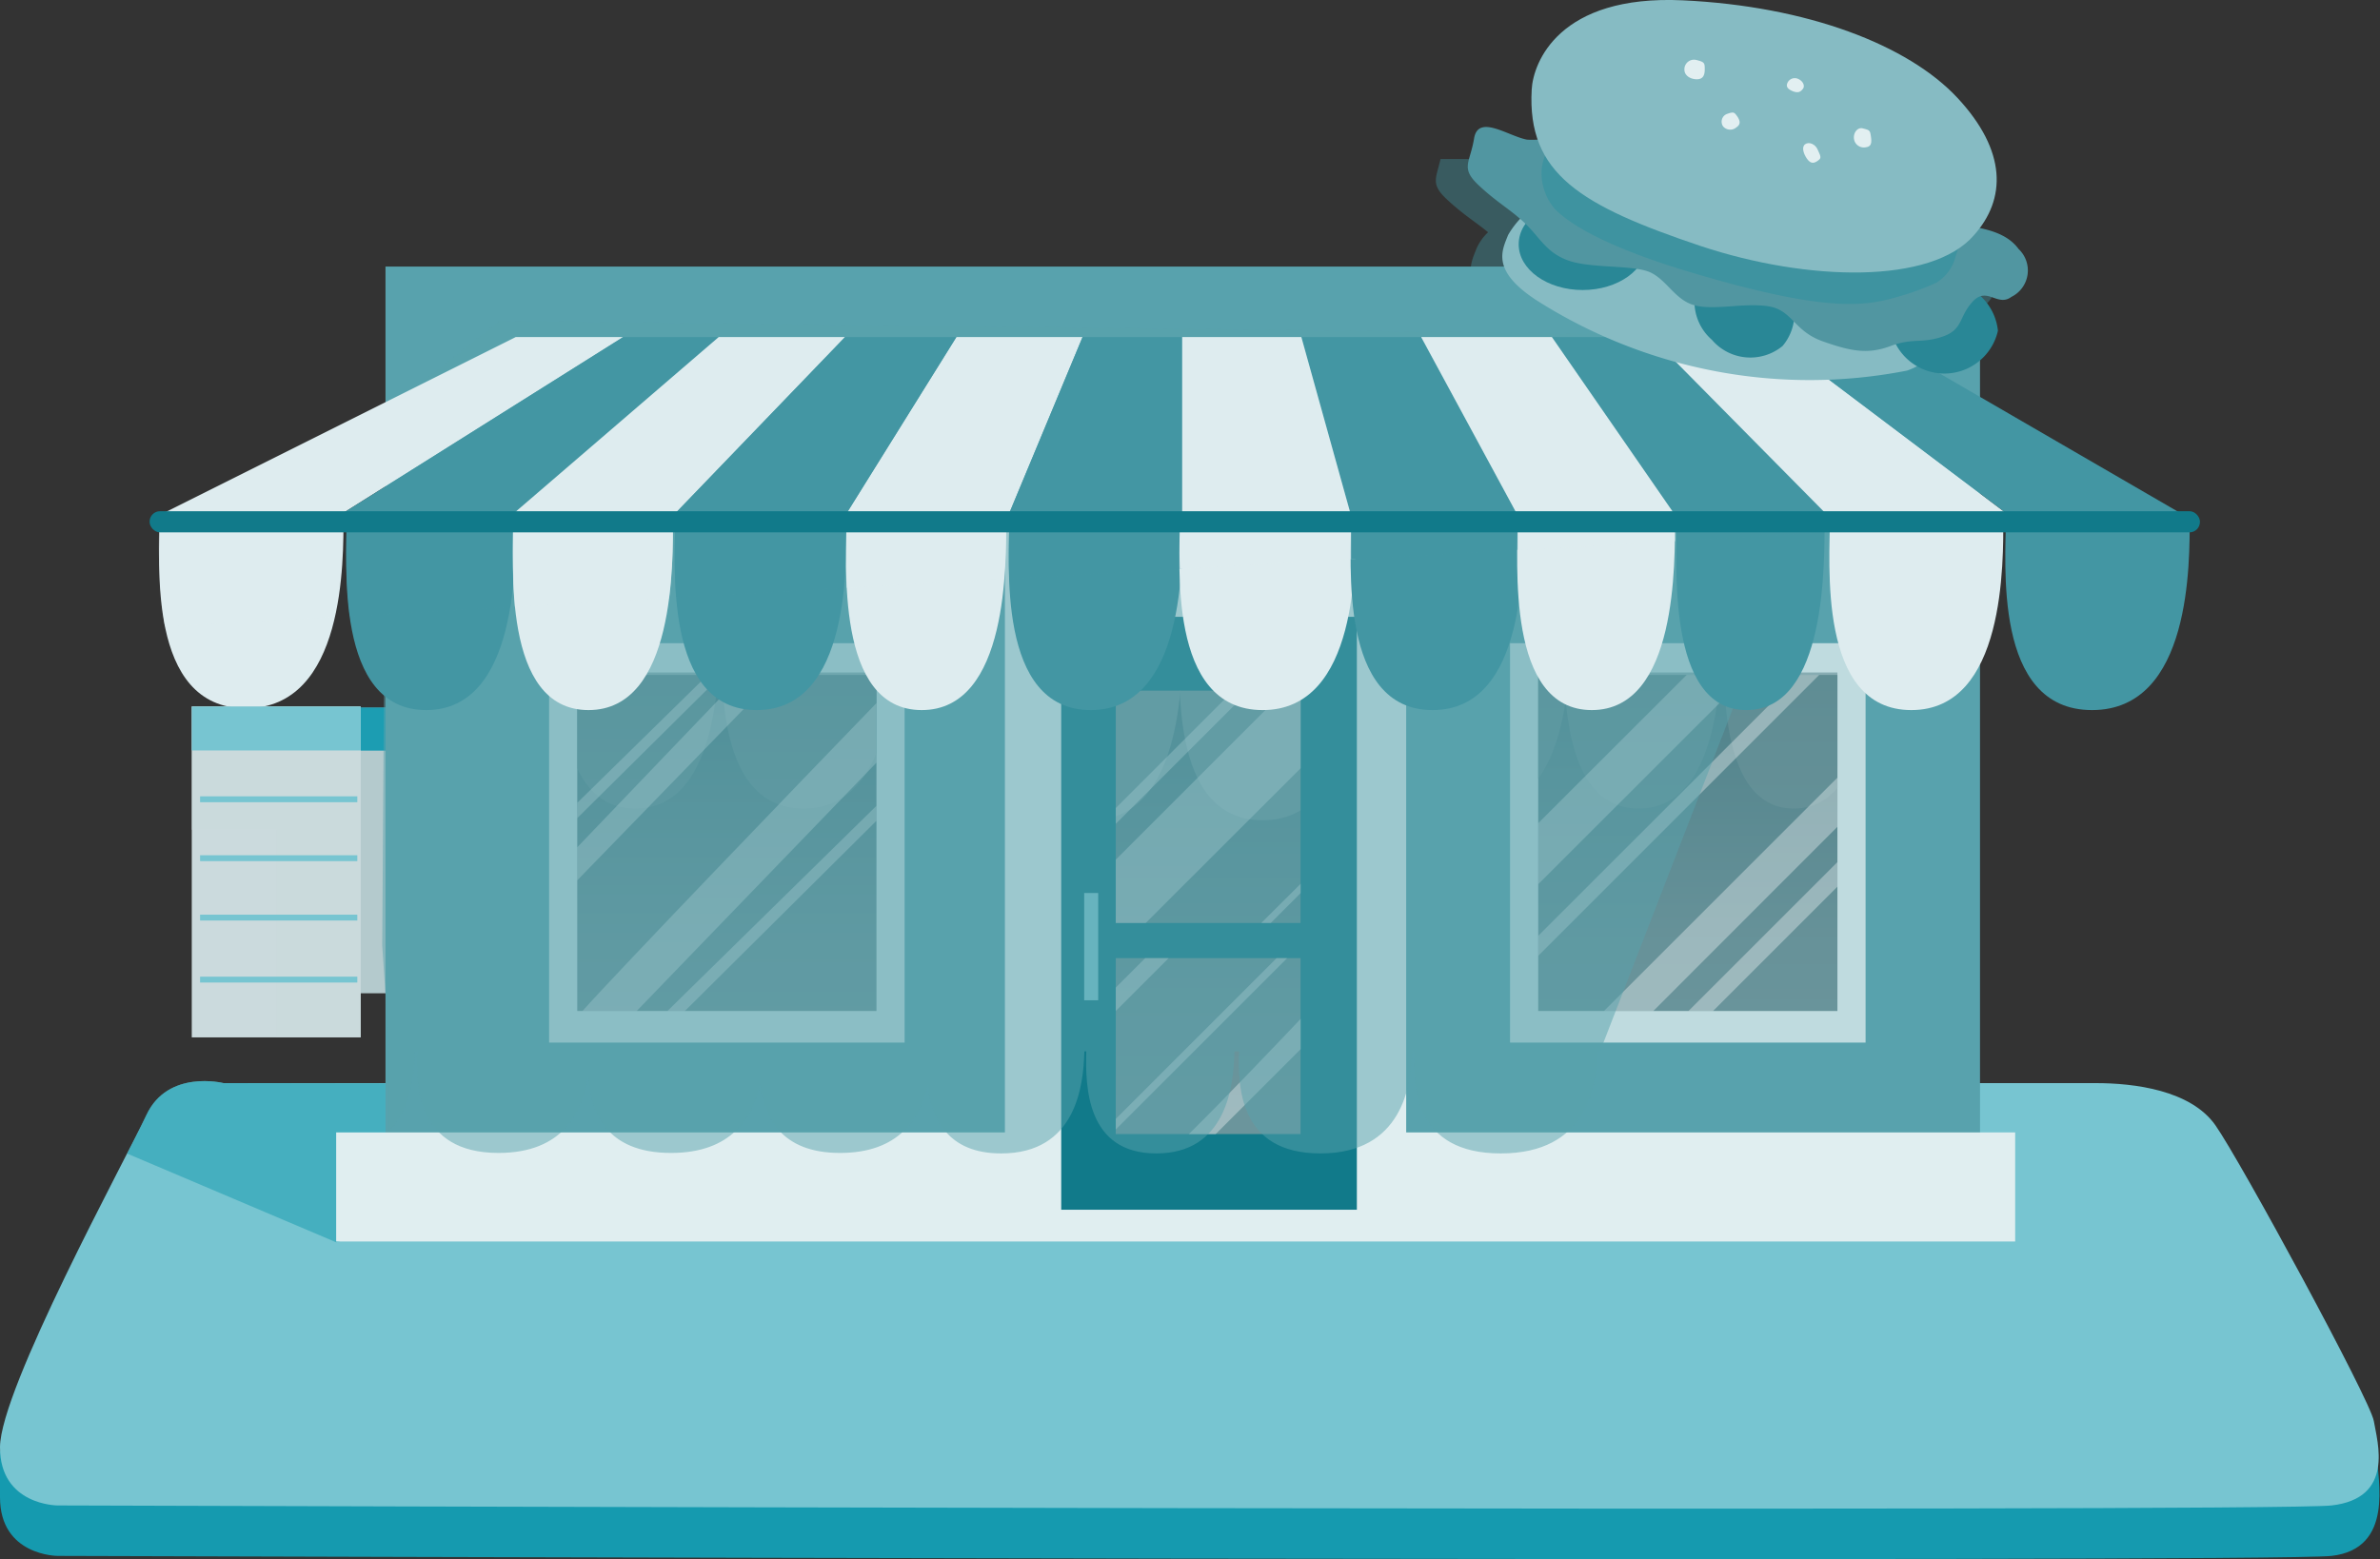 <svg xmlns="http://www.w3.org/2000/svg" xmlns:xlink="http://www.w3.org/1999/xlink" viewBox="0 0 146.2 95.79"><rect x="0" y="0" width="146.2" height="95.79" fill="#333333" stroke="none"/><defs><style>.cls-1{fill:none;}.cls-2{isolation:isolate;}.cls-3,.cls-7{fill:#159aaf;}.cls-29,.cls-4{fill:#77c5d1;}.cls-25,.cls-5{fill:#4396a3;}.cls-5{opacity:0.4;}.cls-23,.cls-26,.cls-28,.cls-29,.cls-5,.cls-7,.cls-8{mix-blend-mode:multiply;}.cls-6{fill:#b4cacd;}.cls-23,.cls-26,.cls-28,.cls-7{opacity:0.5;}.cls-8{fill:#1c9db2;}.cls-23,.cls-9{fill:#58a2ad;}.cls-10{fill:#e0eef0;}.cls-11{fill:#117a8a;}.cls-12{fill:url(#linear-gradient);}.cls-13{clip-path:url(#clip-path);}.cls-14{fill:#6c969d;}.cls-15{fill:#fff;opacity:0.35;}.cls-16{fill:#bfdbdf;}.cls-17{fill:url(#linear-gradient-3);}.cls-18{opacity:0.65;}.cls-19{clip-path:url(#clip-path-2);}.cls-20{fill:#68949a;}.cls-21{fill:url(#linear-gradient-4);}.cls-22{clip-path:url(#clip-path-3);}.cls-24{fill:#deecef;}.cls-27,.cls-28{fill:#cbdadd;}.cls-30{fill:#86bbc3;}.cls-31{fill:#298796;}.cls-32{fill:#5196a1;}.cls-33{fill:#3e93a0;}.cls-34{fill:#e2eff1;}</style><linearGradient id="linear-gradient" x1="74.22" y1="70.87" x2="74.22" y2="36.64" gradientUnits="userSpaceOnUse"><stop offset="0" stop-color="#6c969d"/><stop offset="0.28" stop-color="#679299"/><stop offset="0.64" stop-color="#57878f"/><stop offset="1" stop-color="#407780"/></linearGradient><clipPath id="clip-path"><rect class="cls-1" x="68.54" y="42.44" width="11.35" height="14.27"/></clipPath><linearGradient id="linear-gradient-3" x1="44.65" y1="65.47" x2="44.65" y2="39.51" xlink:href="#linear-gradient"/><clipPath id="clip-path-2"><rect class="cls-1" x="35.46" y="41.32" width="18.38" height="20.65"/></clipPath><linearGradient id="linear-gradient-4" x1="103.68" y1="66.98" x2="103.68" y2="35.29" xlink:href="#linear-gradient"/><clipPath id="clip-path-3"><rect class="cls-1" x="94.49" y="41.32" width="18.38" height="20.65"/></clipPath></defs><g class="cls-2"><g id="Layer_2" data-name="Layer 2"><g id="Layer_1-2" data-name="Layer 1"><path class="cls-3" d="M13.73,69.65h115c2.38,0,5.84.43,7.36,2.59s9.94,15.66,9.94,17.28c0,1.32,1.08,5.64-2.81,6.08s-139.68,0-139.68,0S0,95.6,0,92V89.2S8,73.81,9,71.6C10.27,68.78,13.73,69.65,13.73,69.65Z"/><path class="cls-4" d="M13.73,66.55h115c2.38,0,5.84.43,7.36,2.59s9.51,16.87,9.73,18.17,1.29,4.75-2.6,5.19-139.68,0-139.68,0S0,92.5,0,88.93,7.68,71.31,9,68.5,13.73,66.55,13.73,66.55Z"/><path class="cls-5" d="M88.9,12.27c1,.93,1.76,1.38,2.51,2a3.09,3.09,0,0,0-.71,1c-.36.94-1.08,2.16,1.73,4a31.39,31.39,0,0,0,11.17,4.39,30.79,30.79,0,0,0,11.6-.07,3.37,3.37,0,0,0,.6-.27,3.83,3.83,0,0,0,1.5.41,3.12,3.12,0,0,0,3.49-2.61,2.62,2.62,0,0,0-1-2.18c.62-.14,1.17.55,1.85,0a1.8,1.8,0,0,0,.43-2.88,3.75,3.75,0,0,0-2.4-1.29,5,5,0,0,0,.65-5H88.49C88.2,11,87.88,11.33,88.9,12.27Z"/><rect class="cls-6" x="22.06" y="43.49" width="2.27" height="17.54"/><path class="cls-7" d="M13.73,66.55s-3.46-.87-4.76,2c-.22.48-.63,1.3-1.16,2.33l12.84,5.45L25.41,75l2-8.43Z"/><rect class="cls-8" x="22.06" y="43.47" width="2.27" height="2.65"/><path class="cls-9" d="M23.68,71.09V16.38h97.95V71.09S23.35,71.41,23.68,71.09Z"/><path class="cls-10" d="M123.79,76.28H20.65v-6.7H61.73V32.39s24.65-.65,24.65,0V69.58h37.41Z"/><rect class="cls-11" x="65.19" y="37.9" width="18.16" height="36.43"/><rect class="cls-4" x="66.6" y="54.87" width="0.86" height="6.59"/><rect class="cls-12" x="68.54" y="58.87" width="11.35" height="10.81"/><rect class="cls-12" x="68.54" y="42.44" width="11.35" height="14.27"/><g class="cls-13"><path class="cls-14" d="M62,38.58c0,2.71-.79,11.82,5,11.82s5.65-9.11,5.65-11.82Z"/><path class="cls-14" d="M72.48,38.58c0,2.71-.8,11.82,5.08,11.82s5.72-9.11,5.72-11.82Z"/></g><polygon class="cls-15" points="68.54 50.62 76.72 42.44 75.75 42.44 68.54 49.65 68.54 50.62"/><polygon class="cls-15" points="79.9 47.2 79.9 42.44 78.92 42.44 68.54 52.82 68.54 56.71 70.38 56.71 79.9 47.2"/><polygon class="cls-15" points="79.9 54.3 77.48 56.71 78.06 56.71 79.9 54.87 79.9 54.3"/><polygon class="cls-15" points="68.54 60.68 68.54 62.12 71.79 58.87 70.35 58.87 68.54 60.68"/><path class="cls-15" d="M78.42,58.87l-9.88,9.88v.65L79.07,58.87Z"/><path class="cls-15" d="M74.67,69.69l5.23-5.23V62.6c-1.05,1.11-4.75,5-6.88,7.09Z"/><rect class="cls-16" x="33.73" y="39.52" width="21.84" height="24.54"/><rect class="cls-17" x="35.46" y="41.47" width="18.38" height="20.65"/><g class="cls-18"><g class="cls-19"><path class="cls-20" d="M34.42,37.86c0,2.71-.73,11.82,4.61,11.82s5.19-9.11,5.19-11.82Z"/><path class="cls-20" d="M44.37,37.86c0,2.71-.78,11.82,5,11.82s5.57-9.11,5.57-11.82Z"/></g></g><polygon class="cls-15" points="35.46 52.06 35.46 54.09 47.72 41.47 45.6 41.47 35.46 52.06"/><path class="cls-15" d="M39.11,62.12,53.84,46.86V43.2C49.2,48,38,59.63,35.78,62.12Z"/><path class="cls-15" d="M53.84,50.43v-.92L41,62.12h1.07Z"/><path class="cls-15" d="M35.46,50.27l8.88-8.8h-.87l-8,7.85Z"/><rect class="cls-16" x="92.76" y="39.52" width="21.84" height="24.54"/><rect class="cls-21" x="94.49" y="41.47" width="18.38" height="20.65"/><g class="cls-18"><g class="cls-22"><path class="cls-20" d="M85.88,37.86c0,2.71-.78,11.82,5,11.82s5.57-9.11,5.57-11.82Z"/><path class="cls-20" d="M96.11,37.86c0,2.71-.71,11.82,4.55,11.82s5.11-9.11,5.11-11.82Z"/><path class="cls-20" d="M105.91,37.86c0,2.71-.67,11.82,4.28,11.82S115,40.57,115,37.86Z"/></g></g><polygon class="cls-15" points="94.49 50.58 94.49 54.33 107.36 41.47 103.61 41.47 94.49 50.58"/><polygon class="cls-15" points="110.53 41.47 94.49 57.5 94.49 58.73 111.75 41.47 110.53 41.47"/><polygon class="cls-15" points="112.87 50.8 112.87 47.78 98.53 62.12 101.56 62.12 112.87 50.8"/><polygon class="cls-15" points="112.87 54.48 112.87 52.97 103.72 62.12 105.23 62.12 112.87 54.48"/><path class="cls-23" d="M115.29,20.71l-84.59-1-7,5.51-.22,32.87.43,6.48v4.92c1.35-1.39,1.55-3.56,1.58-4.92h.13c-.07,2.14,0,6.27,5,6.27,4,0,5.16-2.55,5.51-4.68.16,2.13,1.06,4.68,5.09,4.68,3.73,0,5-2.18,5.48-4.2.26,2,1.27,4.2,4.9,4.2S56.5,68.72,57,66.71c.24,2,1.19,4.16,4.5,4.16,4.58,0,5.06-4.13,5.11-6.27h.12c-.06,2.14,0,6.27,4.3,6.27s4.76-4.13,4.8-6.27h.28c-.07,2.14,0,6.27,5,6.27s5.59-4.13,5.64-6.27h.13c-.08,2.14,0,6.27,5.31,6.27s5.89-4.13,5.95-6.27h.15Z"/><polygon class="cls-24" points="31.68 20.71 9.62 31.74 20.73 31.74 38.28 20.71 31.68 20.71"/><polygon class="cls-25" points="38.28 20.71 20.73 31.74 31.33 31.74 44.15 20.71 38.28 20.71"/><polygon class="cls-24" points="44.15 20.71 31.33 31.74 41.29 31.74 51.91 20.71 44.15 20.71"/><polygon class="cls-24" points="58.75 20.71 51.88 31.74 61.91 31.74 66.5 20.71 58.75 20.71"/><polygon class="cls-25" points="66.5 20.71 61.91 31.74 72.62 31.74 72.62 20.71 66.5 20.71"/><polygon class="cls-25" points="79.94 20.71 83.01 31.74 93.27 31.74 87.3 20.71 79.94 20.71"/><polygon class="cls-25" points="95.33 20.71 102.96 31.74 112.34 31.74 101.44 20.71 95.33 20.71"/><polygon class="cls-24" points="101.44 20.71 112.34 31.74 123.51 31.74 108.88 20.71 101.44 20.71"/><polygon class="cls-25" points="115.29 20.71 108.88 20.71 123.51 31.74 134.31 31.74 115.29 20.71"/><polygon class="cls-24" points="87.3 20.71 93.27 31.74 102.96 31.74 95.33 20.71 87.3 20.71"/><polygon class="cls-24" points="72.62 20.71 72.62 31.74 83.01 31.74 79.94 20.71 72.62 20.71"/><polygon class="cls-25" points="51.91 20.71 41.29 31.74 51.88 31.74 58.75 20.71 51.91 20.71"/><path class="cls-24" d="M9.81,31.7c0,2.71-.83,11.82,5.29,11.82s6-9.11,6-11.82Z"/><path class="cls-25" d="M21.3,31.81c0,2.71-.77,11.82,4.88,11.82s5.5-9.11,5.5-11.82Z"/><path class="cls-24" d="M31.53,31.81c0,2.71-.72,11.82,4.62,11.82s5.19-9.11,5.19-11.82Z"/><path class="cls-25" d="M41.48,31.81c0,2.71-.78,11.82,5,11.82S52,34.52,52,31.81Z"/><path class="cls-24" d="M52,31.81c0,2.71-.72,11.82,4.62,11.82s5.19-9.11,5.19-11.82Z"/><path class="cls-25" d="M62,31.81c0,2.71-.79,11.82,5,11.82s5.65-9.11,5.65-11.82Z"/><path class="cls-24" d="M72.48,31.81c0,2.71-.8,11.82,5.08,11.82s5.72-9.11,5.72-11.82Z"/><path class="cls-25" d="M83,31.81c0,2.71-.78,11.82,5,11.82s5.57-9.11,5.57-11.82Z"/><path class="cls-24" d="M93.23,31.81c0,2.71-.72,11.82,4.55,11.82s5.11-9.11,5.11-11.82Z"/><path class="cls-25" d="M103,31.81c0,2.71-.67,11.82,4.28,11.82s4.8-9.11,4.8-11.82Z"/><path class="cls-24" d="M112.41,31.81c0,2.71-.79,11.82,5,11.82s5.65-9.11,5.65-11.82Z"/><path class="cls-25" d="M123.22,31.81c0,2.71-.83,11.82,5.29,11.82s6-9.11,6-11.82Z"/><g class="cls-26"><path class="cls-24" d="M21.05,31.7H9.81a33,33,0,0,0,.32,6.8l10.41-.59A28.8,28.8,0,0,0,21.05,31.7Z"/><path class="cls-25" d="M31.68,31.81H21.3a40.59,40.59,0,0,0,.18,6.05l9.87-.57A34.58,34.58,0,0,0,31.68,31.81Z"/><path class="cls-24" d="M41.34,31.81H31.53a48.77,48.77,0,0,0,.1,5.47l9.47-.54A37.54,37.54,0,0,0,41.34,31.81Z"/><path class="cls-25" d="M52,31.81H41.48c0,1-.11,2.91.06,4.9l10.29-.58A39.06,39.06,0,0,0,52,31.81Z"/><path class="cls-24" d="M61.81,31.81H52c0,.91-.08,2.54,0,4.31l9.67-.55C61.82,34,61.81,32.62,61.81,31.81Z"/><path class="cls-25" d="M72.62,31.81H62c0,.81-.07,2.2,0,3.74l10.6-.6C72.63,33.65,72.62,32.51,72.62,31.81Z"/><path class="cls-24" d="M83.28,31.81H72.48c0,.7-.06,1.85,0,3.15l10.79-.62C83.29,33.3,83.28,32.4,83.28,31.81Z"/><path class="cls-25" d="M93.52,31.81H83c0,.59,0,1.5,0,2.55l10.54-.6C93.52,33,93.52,32.29,93.52,31.81Z"/><path class="cls-24" d="M102.89,31.81H93.23c0,.48,0,1.17,0,2l9.68-.56C102.89,32.66,102.89,32.18,102.89,31.81Z"/><path class="cls-25" d="M112.11,31.81H103c0,.36,0,.85,0,1.41l9.1-.52C112.12,32.36,112.11,32.06,112.11,31.81Z"/><path class="cls-24" d="M123.07,31.81H112.41c0,.24,0,.54,0,.87l10.68-.6Z"/><path class="cls-25" d="M123.22,31.81v.26l4.55-.26Z"/></g><rect class="cls-11" x="9.19" y="31.41" width="125.95" height="1.3" rx="0.64"/><rect class="cls-27" x="11.78" y="43.41" width="10.38" height="20.33"/><polygon class="cls-28" points="22.16 43.41 11.78 43.41 11.78 50.98 16.97 50.98 16.97 63.74 22.16 63.74 22.16 43.41"/><rect class="cls-29" x="11.78" y="43.41" width="10.38" height="2.7"/><path class="cls-30" d="M94.45,12.56a5.46,5.46,0,0,0-1.81,1.88c-.36.93-1.08,2.16,1.73,4a31.37,31.37,0,0,0,11.18,4.4,31,31,0,0,0,11.6-.07c1.23-.43,1.59-1.08,1.59-1.95a33.79,33.79,0,0,0-.65-3.82s-7.93-1.51-13.19-2.74A92.84,92.84,0,0,0,94.45,12.56Z"/><ellipse class="cls-31" cx="97.22" cy="15.01" rx="3.93" ry="2.81"/><path class="cls-31" d="M109.5,21.26a3.11,3.11,0,0,1-4.34-.38,3.11,3.11,0,0,1-.35-4.34,3.09,3.09,0,0,1,4.34.38A3.09,3.09,0,0,1,109.5,21.26Z"/><path class="cls-31" d="M122.73,20.32a3.37,3.37,0,0,1-6.64-.39,3.37,3.37,0,0,1,6.64.39Z"/><path class="cls-32" d="M96.39,8a4.68,4.68,0,0,1-2.59.58c-1.16-.22-3-1.59-3.25-.07s-.86,1.8.29,2.88,2,1.51,2.89,2.38S95,15.52,96.32,16s3.68.29,4.83.65,1.66,1.73,2.88,2.09,3-.14,4.54.07,1.59,1.52,3.39,2.16,2.81.8,4.18.29,1.87-.14,3.17-.57,1-1.23,1.88-2.17,1.51.36,2.37-.28A1.81,1.81,0,0,0,124,15.3c-1-1.37-3.1-1.37-4.83-1.66S117,12.71,115,12.2s-2.6.36-4.33-.07-3-1.3-5-2.09-2.6-2.38-4.76-2.52S97.83,7.23,96.39,8Z"/><path class="cls-33" d="M95.17,9.25s-.36.14-.47,1.19a3.39,3.39,0,0,0,.83,2.42c1.06,1.06,3.49,2.43,8.36,3.88,8.94,2.67,11,2,13.12,1.37a16.13,16.13,0,0,0,1.94-.74,2.66,2.66,0,0,0,1.18-1.61,6.67,6.67,0,0,0,.34-2.84,17.53,17.53,0,0,1-14.78.87C97.33,10.62,95.17,9.25,95.17,9.25Z"/><path class="cls-30" d="M94.09,5.5c.09-1.64,1.65-5.84,9.29-5.48s13.84,2.74,16.87,6,3,6.21,1,8.44c-2.6,3-10.16,2.86-16.8.65C97.11,12.64,93.8,10.69,94.09,5.5Z"/><path class="cls-34" d="M104.72,4.27c0,.41-.15.6-.49.6s-.76-.19-.76-.6a.59.59,0,0,1,.71-.59C104.72,3.81,104.72,3.87,104.72,4.27Z"/><path class="cls-34" d="M106.73,7.17c.19.29.18.49-.06.65a.58.58,0,0,1-.82-.05.51.51,0,0,1,.21-.76C106.51,6.85,106.53,6.89,106.73,7.17Z"/><path class="cls-34" d="M110.14,5.61c-.32-.13-.43-.28-.35-.49a.49.49,0,0,1,.65-.28c.32.13.45.44.31.62S110.47,5.73,110.14,5.61Z"/><path class="cls-34" d="M114.93,8.4c.06.41,0,.61-.32.65a.61.61,0,0,1-.72-.5c-.06-.4.22-.72.5-.67C114.87,8,114.87,8,114.93,8.4Z"/><path class="cls-34" d="M111.63,9.9c-.25.17-.44.13-.64-.16s-.34-.71-.1-.88.63,0,.77.34C111.9,9.7,111.87,9.73,111.63,9.9Z"/><rect class="cls-29" x="12.29" y="48.93" width="9.66" height="0.36"/><rect class="cls-29" x="12.29" y="52.55" width="9.66" height="0.36"/><rect class="cls-29" x="12.29" y="56.2" width="9.66" height="0.36"/><rect class="cls-29" x="12.29" y="60.01" width="9.66" height="0.36"/></g></g></g></svg>